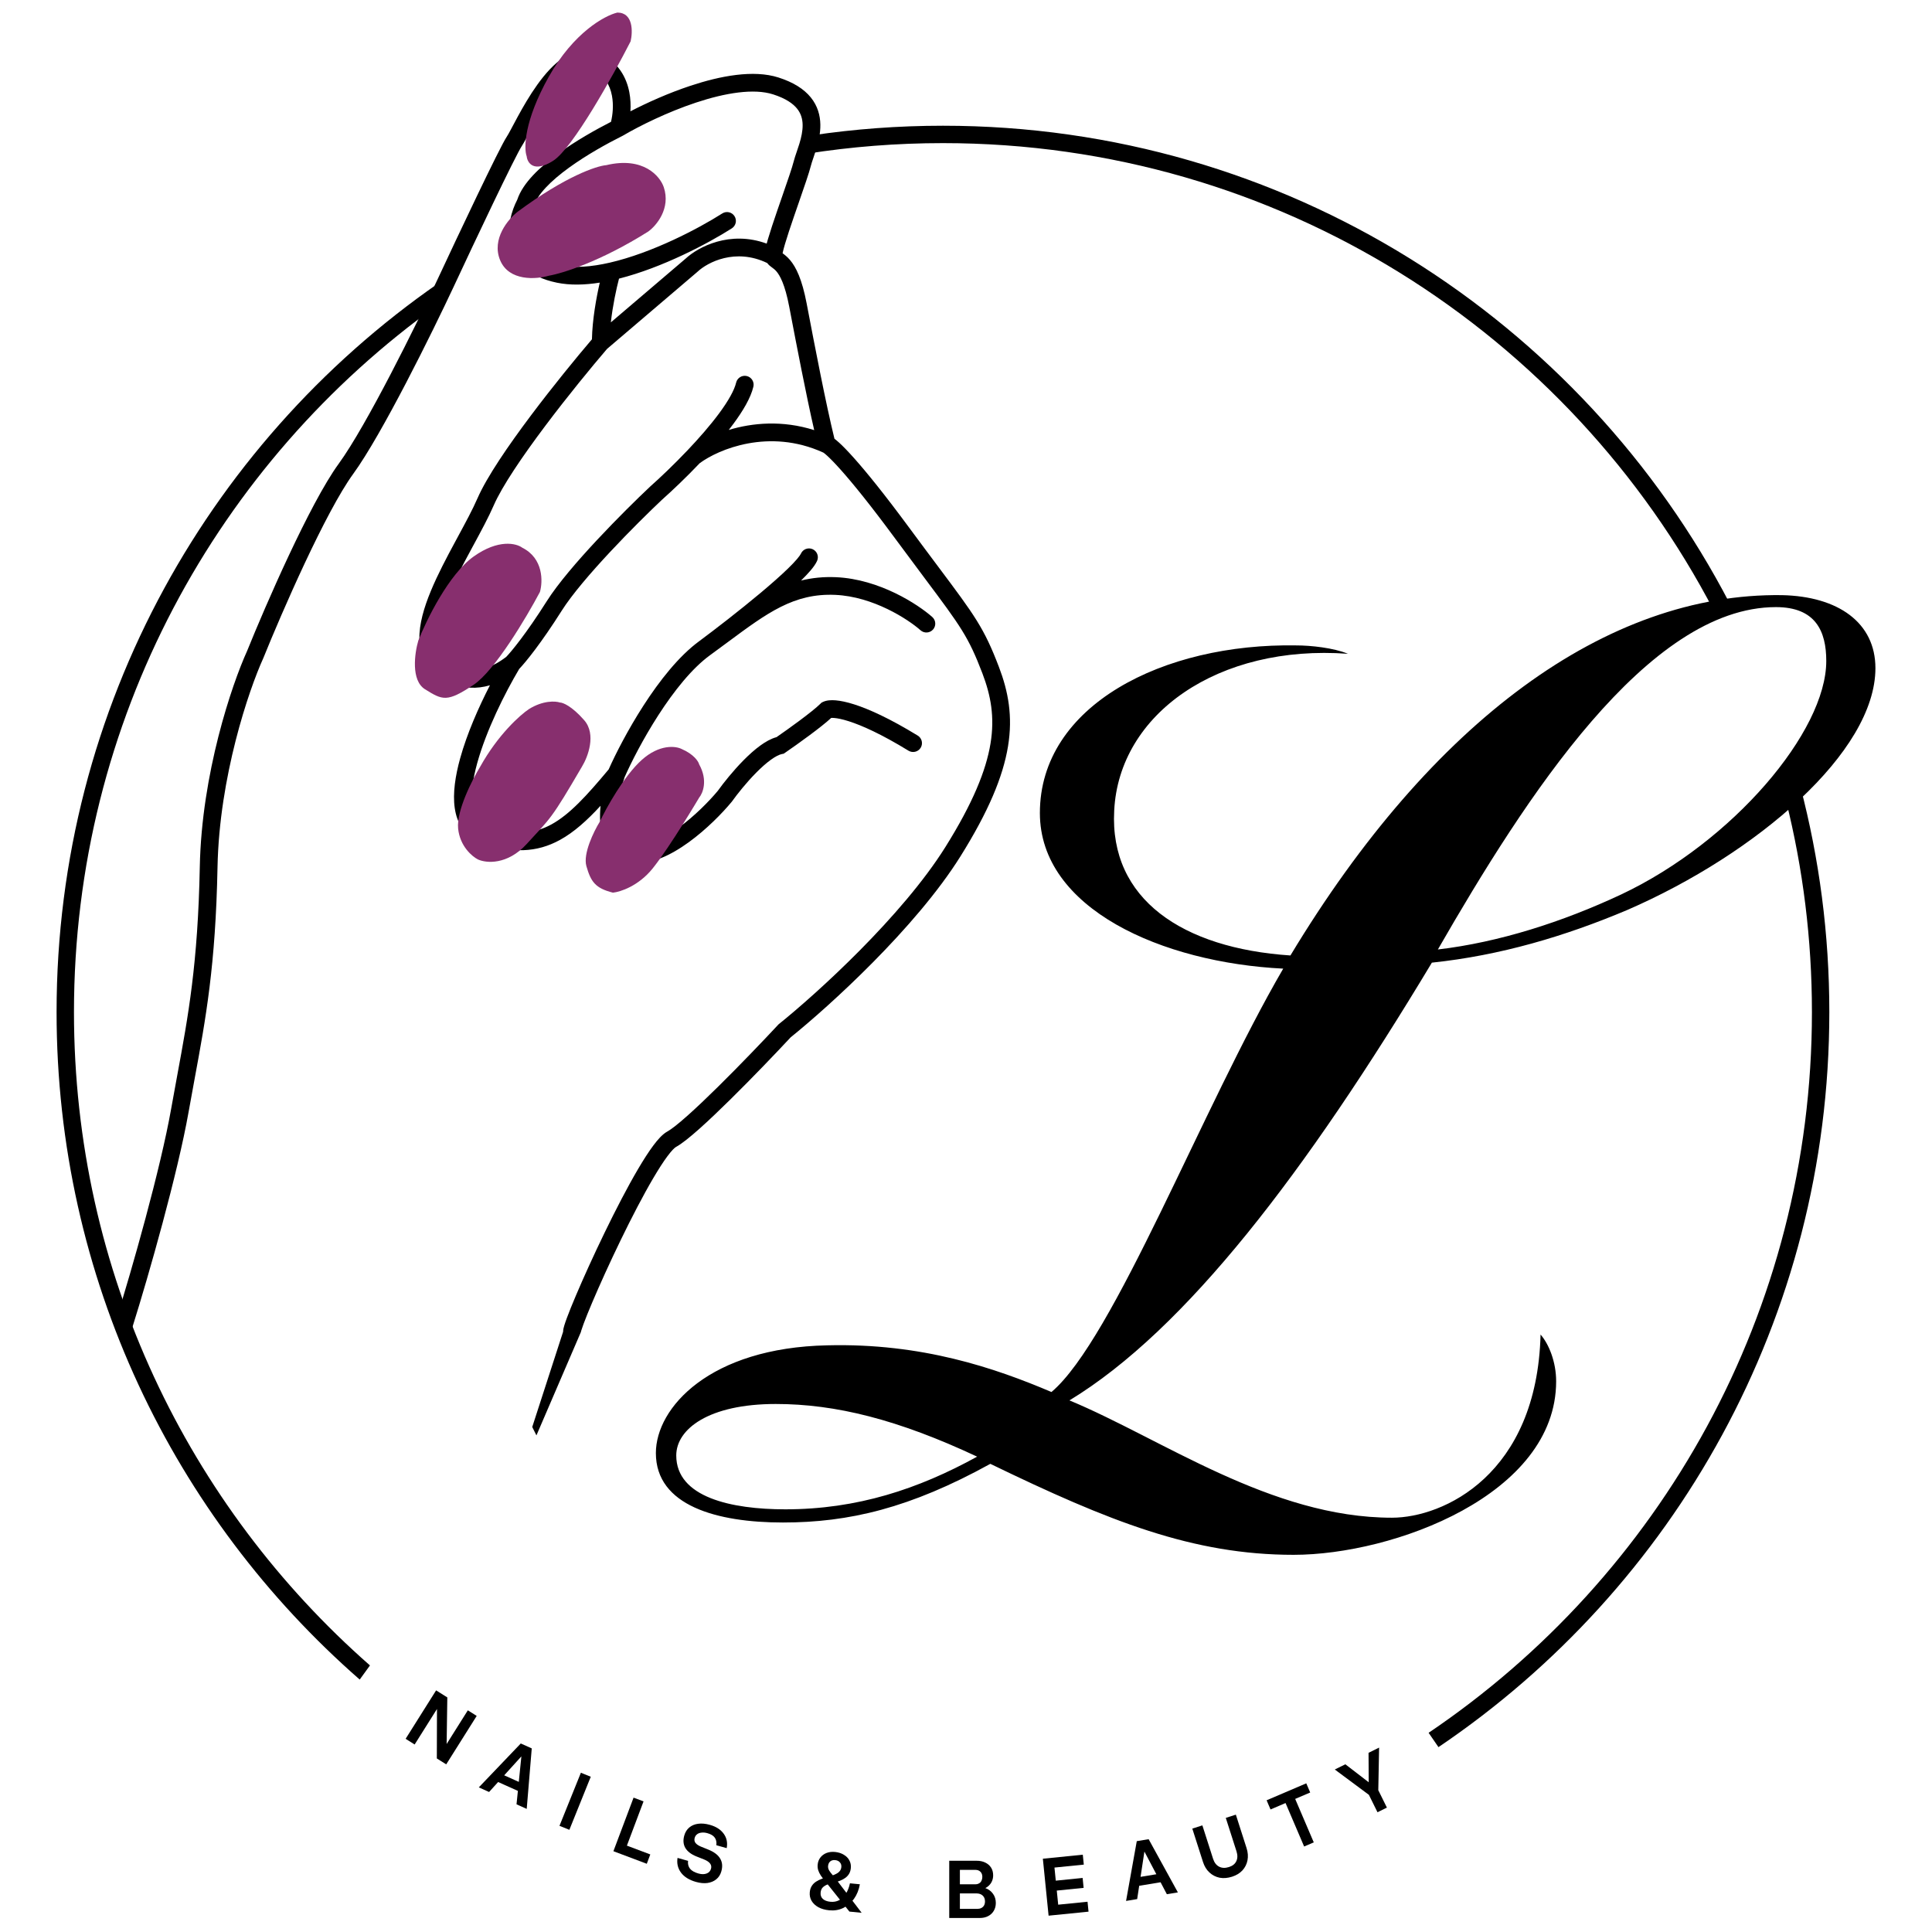 <svg width="461" height="461" viewBox="0 0 461 461" fill="none" xmlns="http://www.w3.org/2000/svg">
    <path fill-rule="evenodd" clip-rule="evenodd" d="M192.519 36.679C203.102 35.014 213.95 34.15 225 34.15C305.061 34.15 374.525 79.525 409.077 145.962L412.79 144.105C377.556 76.309 306.686 30 225 30C214.366 30 203.915 30.785 193.703 32.3L192.519 36.679ZM107.282 65.761C50.723 103.722 13.5 168.264 13.5 241.5C13.5 305.019 41.501 361.997 85.832 400.766L88.278 397.392C44.981 359.389 17.65 303.636 17.65 241.5C17.65 171.9 51.942 110.309 104.552 72.701L107.282 65.761ZM340.885 413.469C396.066 376.211 432.35 313.093 432.35 241.5C432.35 224.108 430.209 207.215 426.175 191.072L429.609 187.749C434.106 204.912 436.5 222.927 436.5 241.5C436.5 314.512 399.504 378.883 343.236 416.889L340.885 413.469Z" fill="black"/>
    <path d="M343.095 226.559C357.683 224.845 372.843 219.989 386.859 213.419C413.461 200.851 435.772 174.571 435.772 157.718C435.772 150.577 433.198 144.864 423.759 144.864C393.152 144.864 363.976 190.282 343.095 226.559ZM233.159 347.577C214.28 338.722 199.406 335.009 185.104 335.009C169.086 335.009 161.363 341.007 161.363 347.291C161.363 357.289 174.521 360.145 187.393 360.145C204.555 360.145 219.143 355.29 233.159 347.577ZM250.894 332.152C265.768 319.584 287.03 263.978 306.195 231.129C277.305 229.701 248.129 216.847 248.129 193.995C248.129 168.287 277.591 153.434 309.342 154.005C312.774 154.005 318.209 154.576 321.642 156.004C290.749 153.719 267.008 170.287 265.863 193.424C264.719 214.562 282.168 226.273 307.912 227.987C341.664 172.001 383.427 141.437 425.189 142.008C438.633 142.294 447.5 148.578 447.5 159.432C447.5 179.427 419.182 203.707 388.289 217.133C373.415 223.417 357.969 227.987 341.664 229.701C311.63 279.689 282.931 317.299 255.184 334.152C277.21 343.292 303.24 362.145 332.13 362.145C344.43 362.145 366.741 351.862 367.599 318.441C369.601 320.726 371.317 325.011 371.317 329.581C371.317 356.718 332.416 371 308.674 371C284.647 371 264.624 363.002 236.306 349.291C217.141 359.86 202.553 363.288 186.82 363.288C171.088 363.288 156.5 359.289 156.5 346.72C156.5 335.866 169.372 321.583 197.404 321.012C220.001 320.441 237.45 326.439 250.894 332.152Z" fill="black"/>
    <path d="M326.635 428.27L318.5 422.226L321.019 420.981L326.594 425.271L326.552 418.245L329.071 417L328.878 427.161L330.932 431.316L328.689 432.425L326.635 428.27Z" fill="black"/>
    <path d="M311.695 425.526L312.631 427.713L309.048 429.245L313.483 439.616L311.182 440.6L306.748 430.229L303.165 431.761L302.23 429.574L311.695 425.526Z" fill="black"/>
    <path d="M284.5 436.329L286.902 435.559L289.455 443.528C289.747 444.439 290.229 445.067 290.899 445.412C291.57 445.757 292.354 445.786 293.252 445.498C294.112 445.223 294.694 444.756 295 444.098C295.319 443.436 295.333 442.649 295.041 441.738L292.488 433.77L294.89 433L297.443 440.968C297.773 441.997 297.848 442.97 297.668 443.889C297.489 444.808 297.086 445.612 296.46 446.301C295.829 446.977 295.006 447.477 293.991 447.803C292.936 448.141 291.943 448.222 291.011 448.047C290.088 447.854 289.28 447.439 288.587 446.799C287.894 446.16 287.383 445.326 287.053 444.297L284.5 436.329Z" fill="black"/>
    <path d="M270.615 448.094L277.394 446.977L277.727 449.001L270.949 450.117L270.615 448.094ZM281.057 451.549L278.427 451.982L273.071 441.807L271.344 453.149L268.694 453.586L271.249 439.323L274.081 438.856L281.057 451.549Z" fill="black"/>
    <path d="M258.369 442.555L258.608 444.922L251.609 445.626L251.923 448.748L258.33 448.103L258.568 450.47L252.161 451.115L252.5 454.482L259.499 453.778L259.737 456.145L250.208 457.103L248.84 443.514L258.369 442.555Z" fill="black"/>
    <path d="M233.042 444C233.821 444 234.505 444.144 235.093 444.431C235.694 444.718 236.159 445.121 236.487 445.641C236.815 446.16 236.979 446.769 236.979 447.466C236.979 447.917 236.904 448.341 236.754 448.737C236.604 449.134 236.385 449.482 236.098 449.783C235.824 450.084 235.496 450.33 235.113 450.521C235.879 450.795 236.487 451.246 236.938 451.875C237.39 452.49 237.615 453.222 237.615 454.069C237.615 454.78 237.451 455.409 237.123 455.956C236.809 456.489 236.364 456.906 235.79 457.207C235.216 457.508 234.546 457.658 233.78 457.658H226.5V444H233.042ZM232.734 446.174H229.043V449.619H232.734C232.994 449.619 233.22 449.578 233.411 449.496C233.616 449.414 233.794 449.298 233.944 449.147C234.095 448.983 234.204 448.792 234.272 448.573C234.354 448.354 234.396 448.108 234.396 447.835C234.396 447.329 234.245 446.926 233.944 446.625C233.644 446.324 233.24 446.174 232.734 446.174ZM233.001 451.793H229.043V455.484H233.165C233.548 455.484 233.876 455.416 234.149 455.279C234.437 455.129 234.655 454.924 234.806 454.664C234.956 454.391 235.031 454.069 235.031 453.7C235.031 453.112 234.847 452.647 234.478 452.306C234.108 451.964 233.616 451.793 233.001 451.793Z" fill="black"/>
    <path d="M199.254 441.903C200.057 441.982 200.75 442.201 201.333 442.56C201.931 442.908 202.375 443.356 202.664 443.907C202.967 444.459 203.085 445.075 203.018 445.755C202.969 446.258 202.837 446.699 202.621 447.076C202.405 447.453 202.112 447.782 201.741 448.061C201.385 448.329 200.957 448.561 200.457 448.759C199.957 448.958 199.391 449.129 198.758 449.273C198.239 449.387 197.764 449.533 197.335 449.71C196.905 449.888 196.553 450.121 196.277 450.41C196.015 450.7 195.86 451.09 195.812 451.58C195.751 452.206 195.921 452.711 196.323 453.093C196.739 453.478 197.348 453.709 198.151 453.788C198.913 453.863 199.605 453.738 200.227 453.415C200.851 453.077 201.382 452.566 201.82 451.881C202.272 451.197 202.601 450.364 202.807 449.381L205.175 449.614C204.932 450.964 204.461 452.126 203.761 453.102C203.062 454.064 202.201 454.79 201.178 455.28C200.169 455.758 199.066 455.938 197.869 455.821C196.862 455.722 196 455.48 195.282 455.093C194.566 454.693 194.025 454.187 193.659 453.574C193.294 452.948 193.15 452.253 193.224 451.491C193.282 450.906 193.44 450.414 193.699 450.013C193.959 449.599 194.302 449.255 194.728 448.981C195.153 448.706 195.65 448.467 196.22 448.261C196.789 448.056 197.412 447.87 198.088 447.703C198.458 447.574 198.793 447.449 199.093 447.328C199.409 447.194 199.684 447.049 199.919 446.893C200.155 446.724 200.346 446.53 200.491 446.311C200.636 446.091 200.724 445.832 200.753 445.533C200.798 445.07 200.685 444.688 200.412 444.387C200.154 444.073 199.774 443.891 199.27 443.842C198.957 443.811 198.679 443.846 198.436 443.945C198.206 444.047 198.012 444.206 197.853 444.424C197.708 444.643 197.62 444.91 197.589 445.222C197.553 445.59 197.635 445.948 197.834 446.297C198.035 446.633 198.284 446.967 198.581 447.298C198.878 447.629 199.161 447.973 199.428 448.329L205.6 456.414L202.681 456.128L196.79 448.75C196.434 448.317 196.118 447.901 195.841 447.503C195.579 447.093 195.379 446.682 195.241 446.27C195.104 445.844 195.059 445.393 195.105 444.917C195.171 444.25 195.391 443.681 195.767 443.21C196.145 442.725 196.633 442.367 197.233 442.138C197.832 441.908 198.506 441.83 199.254 441.903Z" fill="black"/>
    <path d="M167.999 443.691L166.139 442.955C164.903 442.452 164.033 441.782 163.53 440.944C163.043 440.098 162.957 439.115 163.271 437.996C163.501 437.18 163.902 436.533 164.477 436.056C165.051 435.578 165.751 435.285 166.577 435.176C167.42 435.057 168.354 435.142 169.381 435.431C170.868 435.848 171.969 436.555 172.684 437.551C173.402 438.534 173.641 439.68 173.401 440.99L170.933 440.297C171.018 439.54 170.884 438.927 170.533 438.459C170.195 437.995 169.617 437.648 168.801 437.419C168.301 437.279 167.838 437.234 167.412 437.285C166.99 437.322 166.634 437.45 166.346 437.667C166.058 437.884 165.862 438.177 165.758 438.546C165.633 438.993 165.693 439.386 165.938 439.725C166.197 440.068 166.631 440.367 167.241 440.623L168.982 441.325C170.373 441.886 171.322 442.6 171.832 443.468C172.358 444.325 172.454 445.347 172.121 446.531C171.9 447.321 171.495 447.953 170.907 448.427C170.337 448.891 169.637 449.185 168.807 449.307C167.981 449.416 167.068 449.33 166.068 449.049C164.462 448.598 163.271 447.859 162.494 446.831C161.735 445.794 161.46 444.623 161.67 443.319L164.177 444.023C164.093 444.781 164.25 445.407 164.651 445.903C165.064 446.403 165.732 446.782 166.653 447.04C167.403 447.251 168.049 447.255 168.589 447.051C169.142 446.852 169.498 446.469 169.657 445.903C169.915 444.981 169.363 444.244 167.999 443.691Z" fill="black"/>
    <path d="M154.332 444.72L146.367 441.721L151.178 428.939L153.558 429.835L149.585 440.391L155.17 442.493L154.332 444.72Z" fill="black"/>
    <path d="M138.607 423L140.965 423.951L135.858 436.618L133.5 435.667L138.607 423Z" fill="black"/>
    <path d="M118.888 422.976L125.155 425.791L124.315 427.662L118.048 424.847L118.888 422.976ZM125.682 431.626L123.25 430.533L124.409 419.094L116.702 427.592L114.252 426.491L124.264 416.016L126.882 417.192L125.682 431.626Z" fill="black"/>
    <path d="M111.63 408.106L113.747 409.439L106.473 420.998L104.234 419.589L104.27 407.787L98.94 416.258L96.788 414.903L104.062 403.344L106.735 405.026L106.573 416.142L111.63 408.106Z" fill="black"/>
    <path fill-rule="evenodd" clip-rule="evenodd" d="M125.678 32.799C125.239 33.619 124.826 34.377 124.493 34.875C124.162 35.372 123.291 37.018 122.021 39.561C120.784 42.035 119.24 45.212 117.597 48.636C114.311 55.481 110.641 63.288 108.264 68.388L108.263 68.391C103.177 79.252 91.18 103.602 84.271 113.092C81.021 117.555 76.78 125.743 72.753 134.316C68.751 142.838 65.04 151.567 62.849 156.993L62.832 157.035L62.813 157.077C59.375 164.632 52.318 185.326 51.902 206.933C51.451 230.348 49.082 243.149 46.446 257.391C45.969 259.97 45.483 262.596 44.998 265.341C42.433 279.86 35.521 304.203 31.651 316.502C31.301 317.615 30.114 318.234 29 317.884C27.886 317.534 27.267 316.349 27.617 315.236C31.5 302.895 38.324 278.812 40.834 264.607C41.324 261.832 41.813 259.188 42.292 256.601C44.918 242.403 47.23 229.908 47.674 206.852C48.103 184.567 55.328 163.337 58.944 155.371C61.161 149.882 64.894 141.104 68.925 132.522C72.941 123.97 77.334 115.438 80.851 110.608C87.473 101.511 99.298 77.566 104.432 66.602C106.813 61.493 110.49 53.673 113.784 46.809C115.431 43.378 116.986 40.178 118.237 37.674C119.454 35.238 120.46 33.303 120.975 32.532C121.171 32.239 121.484 31.677 121.948 30.809C122.083 30.556 122.229 30.281 122.385 29.989C122.734 29.33 123.132 28.582 123.561 27.794C124.805 25.508 126.39 22.746 128.217 20.198C130.023 17.679 132.175 15.211 134.602 13.659C137.096 12.064 140.092 11.327 143.192 12.784C147.545 14.831 149.501 18.494 150.171 22.039C150.463 23.583 150.519 25.128 150.429 26.561C154.407 24.503 159.489 22.21 164.752 20.466C171.842 18.115 179.772 16.58 185.753 18.492C189.32 19.632 191.837 21.239 193.467 23.25C195.116 25.286 195.706 27.551 195.746 29.704C195.785 31.815 195.298 33.846 194.788 35.523C194.562 36.264 194.321 36.97 194.11 37.586C194.081 37.67 194.053 37.752 194.026 37.832C193.787 38.532 193.61 39.068 193.503 39.496C193.075 41.206 191.852 44.73 190.576 48.406C190.189 49.521 189.797 50.65 189.421 51.746C188.596 54.154 187.833 56.442 187.31 58.217C187.048 59.109 186.858 59.829 186.751 60.351C186.745 60.379 186.74 60.407 186.734 60.433C187.148 60.735 187.806 61.217 188.503 62.037C189.965 63.755 191.383 66.673 192.471 72.382C194.521 83.129 197.049 96.262 199.11 104.691L199.112 104.693C199.456 104.946 199.847 105.275 200.285 105.677C201.164 106.484 202.319 107.664 203.787 109.31C206.726 112.605 210.997 117.853 216.94 125.909C219.658 129.593 221.953 132.66 223.918 135.284C232.579 146.855 234.804 149.829 238.358 159.147C240.571 164.95 241.715 170.878 240.517 178.13C239.33 185.312 235.871 193.636 229.189 204.316C218.471 221.446 197.763 240.193 188.667 247.515C185.124 251.317 179.583 257.111 174.33 262.292C171.68 264.907 169.087 267.38 166.854 269.368C164.677 271.305 162.683 272.926 161.277 273.692C160.999 273.844 160.321 274.463 159.269 275.875C158.285 277.194 157.15 278.959 155.917 281.052C153.455 285.232 150.691 290.571 148.093 295.926C145.497 301.275 143.084 306.606 141.323 310.754C140.442 312.83 139.731 314.594 139.244 315.907C138.999 316.566 138.82 317.089 138.705 317.47C138.628 317.725 138.6 317.85 138.592 317.884L128 342.5L127 340.5L134.363 317.775C134.363 317.248 134.538 316.641 134.657 316.248C134.807 315.75 135.02 315.137 135.278 314.44C135.797 313.041 136.536 311.211 137.43 309.105C139.22 304.887 141.663 299.492 144.288 294.084C146.909 288.68 149.729 283.228 152.272 278.91C153.542 276.754 154.765 274.844 155.877 273.352C156.92 271.952 158.076 270.625 159.252 269.984C160.172 269.483 161.829 268.183 164.041 266.214C166.198 264.294 168.733 261.877 171.359 259.287C176.61 254.108 182.165 248.296 185.675 244.527L185.779 244.415L185.898 244.319C194.838 237.14 215.225 218.664 225.603 202.077C232.136 191.636 235.285 183.855 236.344 177.442C237.393 171.097 236.422 165.937 234.406 160.651C231.075 151.916 229.217 149.432 220.631 137.953C218.655 135.312 216.324 132.194 213.536 128.415C207.639 120.42 203.452 115.284 200.63 112.12C199.217 110.536 198.164 109.467 197.425 108.789C197.054 108.448 196.783 108.226 196.6 108.091C196.54 108.047 196.498 108.018 196.472 108.001L196.391 107.964C183.489 102.106 171.424 107.217 166.961 110.521C163.661 113.985 160.37 117.103 157.991 119.216C155.023 122.008 150.258 126.691 145.608 131.666C140.918 136.685 136.458 141.884 134.036 145.715C129.144 153.452 125.425 158.014 123.894 159.611C120.439 165.426 116.05 174.232 113.882 182.046C112.779 186.023 112.312 189.536 112.692 192.197C113.058 194.752 114.139 196.278 116.068 196.992C122.745 199.462 127.376 199.016 131.563 196.724C135.923 194.338 139.993 189.866 145.235 183.591C146.888 179.875 149.845 174.087 153.544 168.352C157.308 162.517 161.969 156.532 166.941 152.917C170.707 150.117 176.456 145.685 181.463 141.49C183.972 139.388 186.269 137.367 188.032 135.652C188.914 134.794 189.64 134.033 190.183 133.394C190.756 132.72 191.021 132.301 191.105 132.113C191.579 131.047 192.829 130.567 193.896 131.04C194.963 131.514 195.444 132.762 194.969 133.828C194.63 134.59 194.039 135.384 193.406 136.128C192.782 136.863 192.008 137.673 191.137 138.527C193.719 137.891 196.465 137.594 199.472 137.725C209.862 138.176 219.083 144.236 222.458 147.232C223.33 148.007 223.409 149.342 222.633 150.214C221.857 151.086 220.521 151.164 219.648 150.389C216.68 147.754 208.351 142.338 199.289 141.945C189.446 141.517 183.096 146.224 173.651 153.225C172.314 154.216 170.916 155.253 169.437 156.327C165.109 159.471 160.787 164.923 157.099 170.64C153.469 176.267 150.579 181.953 149.025 185.475C148.113 188.24 147.236 192.341 147.429 195.805C147.527 197.556 147.889 198.956 148.488 199.929C149.037 200.82 149.823 201.429 151.097 201.641C152.491 201.873 154.161 201.613 156.06 200.866C157.949 200.124 159.93 198.952 161.876 197.54C165.742 194.736 169.239 191.153 171.275 188.706C172.652 186.787 174.947 183.906 177.46 181.369C178.73 180.087 180.092 178.855 181.449 177.875C182.635 177.017 183.95 176.254 185.289 175.89C186.688 174.924 188.741 173.47 190.717 172C192.891 170.382 194.839 168.841 195.771 167.91L196.014 167.668L196.32 167.514C197.204 167.073 198.328 167.019 199.417 167.111C200.592 167.21 202.056 167.512 203.829 168.078C207.379 169.21 212.339 171.453 218.986 175.523C219.982 176.132 220.294 177.433 219.684 178.427C219.074 179.422 217.772 179.734 216.776 179.124C210.315 175.168 205.671 173.099 202.543 172.102C200.978 171.603 199.834 171.385 199.06 171.32C198.714 171.291 198.481 171.295 198.336 171.304C197.098 172.453 195.151 173.968 193.243 175.387C191.059 177.012 188.791 178.612 187.363 179.592L187.006 179.838L186.58 179.923C185.963 180.046 185.066 180.474 183.928 181.297C182.823 182.095 181.641 183.154 180.466 184.34C178.117 186.712 175.942 189.446 174.671 191.224L174.627 191.285L174.579 191.342C172.379 193.998 168.606 197.879 164.361 200.958C162.237 202.499 159.937 203.882 157.61 204.797C155.294 205.708 152.814 206.209 150.402 205.808C147.871 205.386 146.049 204.028 144.887 202.143C143.776 200.341 143.325 198.158 143.207 196.04C143.138 194.809 143.179 193.536 143.297 192.275C140.099 195.743 136.978 198.577 133.595 200.428C128.135 203.417 122.194 203.763 114.599 200.953C110.819 199.554 109.024 196.416 108.506 192.794C108.004 189.279 108.646 185.103 109.807 180.918C111.429 175.072 114.18 168.804 116.907 163.516C115.283 163.996 113.748 164.16 112.316 164.095C109.138 163.949 106.72 162.678 105.222 161.688C101.612 159.534 100.149 156.198 100.071 152.485C99.995 148.904 101.19 144.912 102.808 141.007C104.44 137.066 106.604 132.985 108.649 129.196C108.859 128.807 109.068 128.421 109.274 128.039C111.105 124.653 112.776 121.563 113.923 118.928C116.15 113.812 121.32 106.279 126.725 99.085C131.937 92.147 137.509 85.341 141.243 80.964C141.341 76.266 142.278 71.07 143.115 67.438C139.545 68.003 136.038 68.106 132.877 67.453C129.541 66.763 126.991 65.544 125.139 63.895C123.273 62.233 122.223 60.229 121.756 58.169C120.865 54.248 122.086 50.219 123.42 47.665C124.107 45.592 125.498 43.637 127.151 41.866C128.876 40.019 131.006 38.247 133.252 36.616C137.417 33.59 142.135 30.935 145.793 29.07C146.203 27.39 146.439 25.063 146.016 22.822C145.531 20.26 144.227 17.939 141.392 16.606C139.999 15.951 138.567 16.139 136.883 17.216C135.13 18.337 133.351 20.291 131.655 22.657C129.98 24.993 128.493 27.577 127.276 29.812C126.857 30.581 126.479 31.294 126.133 31.944C125.975 32.242 125.823 32.528 125.678 32.799ZM147.702 66.484C147.062 68.939 146.201 72.907 145.757 76.923L163.613 61.697C166.591 58.934 174.144 54.913 182.941 58.128C183.036 57.778 183.141 57.408 183.253 57.025C183.804 55.153 184.594 52.788 185.421 50.378C185.832 49.178 186.249 47.975 186.653 46.812C187.905 43.201 189.022 39.981 189.4 38.472C189.557 37.844 189.793 37.142 190.023 36.469C190.051 36.386 190.08 36.303 190.108 36.22C190.321 35.597 190.538 34.963 190.742 34.294C191.206 32.769 191.545 31.236 191.518 29.783C191.492 28.372 191.124 27.073 190.18 25.908C189.216 24.718 187.504 23.487 184.464 22.515C179.873 21.047 173.09 22.152 166.084 24.475C159.202 26.756 152.598 30.041 148.648 32.357L148.587 32.393L148.524 32.425C144.878 34.245 139.969 36.959 135.739 40.032C133.623 41.569 131.723 43.163 130.243 44.748C128.746 46.352 127.793 47.826 127.398 49.109L127.337 49.307L127.239 49.489C126.142 51.524 125.276 54.578 125.88 57.235C126.169 58.511 126.798 59.714 127.953 60.742C129.124 61.784 130.939 62.739 133.734 63.316C137.036 63.999 141.1 63.684 145.517 62.667C155.643 60.336 166.681 54.541 172.342 50.932C173.326 50.304 174.633 50.593 175.261 51.576C175.89 52.559 175.601 53.865 174.617 54.492C168.969 58.094 158.114 63.843 147.702 66.484ZM183.065 62.763C175.457 59.099 168.812 62.618 166.468 64.813L166.432 64.847L144.848 83.252C141.167 87.547 135.442 94.52 130.107 101.62C124.676 108.849 119.803 116.013 117.801 120.612C116.577 123.424 114.814 126.685 113.005 130.029C112.794 130.419 112.582 130.809 112.371 131.201C110.32 135.002 108.255 138.907 106.715 142.622C105.161 146.373 104.242 149.708 104.299 152.396C104.352 154.937 105.255 156.801 107.423 158.081L107.473 158.11L107.52 158.142C108.669 158.907 110.357 159.776 112.51 159.875C114.598 159.971 117.381 159.355 120.799 156.731C121.975 155.521 125.555 151.218 130.461 143.459C133.114 139.263 137.816 133.814 142.517 128.784C147.248 123.721 152.091 118.963 155.115 116.12L155.137 116.099L155.159 116.079C157.485 114.014 160.753 110.918 164.017 107.484C166.76 104.597 169.471 101.504 171.613 98.604C173.801 95.642 175.225 93.107 175.65 91.302C175.917 90.166 177.056 89.462 178.192 89.729C179.329 89.996 180.034 91.134 179.766 92.269C179.131 94.964 177.252 98.084 175.015 101.112C174.654 101.602 174.278 102.095 173.891 102.59C179.507 100.895 186.661 100.214 194.279 102.633C192.34 94.175 190.128 82.668 188.317 73.172C187.291 67.792 186.066 65.694 185.281 64.772C184.908 64.334 184.586 64.098 184.201 63.815L184.162 63.787C184.144 63.773 184.125 63.759 184.104 63.744C183.863 63.569 183.432 63.257 183.065 62.763ZM186.662 60.935C186.662 60.935 186.661 60.925 186.663 60.9C186.664 60.922 186.662 60.935 186.662 60.935Z" fill="black"/>
    <path d="M114.591 182.925C118.813 175.327 124.09 170.613 126.201 169.206C129.578 167.095 132.533 167.271 133.589 167.623C134.292 167.623 136.438 168.467 139.393 171.844C142.349 175.221 140.273 180.638 138.866 182.925C131.478 195.588 131.478 195.06 125.673 201.392C121.029 206.457 115.998 205.965 114.063 205.085C112.656 204.382 109.736 201.92 109.314 197.698C108.892 193.477 112.656 186.09 114.591 182.925Z" fill="#872F6E"/>
    <path d="M153.114 181.342C157.336 177.543 161.206 178 162.613 178.703C165.568 179.97 166.659 181.693 166.834 182.397C168.945 186.196 167.714 189.256 166.834 190.312C166.834 190.312 159.974 201.92 155.753 207.196C152.375 211.417 148.013 212.824 146.254 213C142.032 211.945 140.977 210.362 139.921 206.668C139.077 203.714 141.68 198.402 143.087 196.116C144.671 192.774 148.892 185.141 153.114 181.342Z" fill="#872F6E"/>
    <path d="M113.008 132.799C118.918 128.578 123.21 129.633 124.617 130.688C129.684 133.221 129.543 138.779 128.839 141.241C125.673 147.221 118.074 160.025 113.008 163.402C106.675 167.623 105.62 167.095 101.398 164.457C98.021 162.347 98.935 155.839 99.815 152.849C101.75 147.925 107.097 137.02 113.008 132.799Z" fill="#872F6E"/>
    <path d="M123.562 50.487C134.961 42.045 142.384 39.583 144.671 39.407C153.536 37.297 157.512 42.045 158.391 44.683C160.08 49.749 156.632 53.829 154.697 55.236C143.299 62.412 134.116 65.261 130.95 65.789C127.96 66.668 121.451 67.161 119.34 62.096C117.229 57.03 121.275 52.246 123.562 50.487Z" fill="#872F6E"/>
    <path d="M130.95 18.302C136.86 7.749 144.319 3.704 147.309 3C151.109 3 151.003 7.573 150.475 9.859C146.254 18.126 136.649 35.397 132.005 38.352C127.362 41.306 125.849 38.879 125.673 37.297C124.969 35.362 125.04 28.854 130.95 18.302Z" fill="#872F6E"/>
</svg>